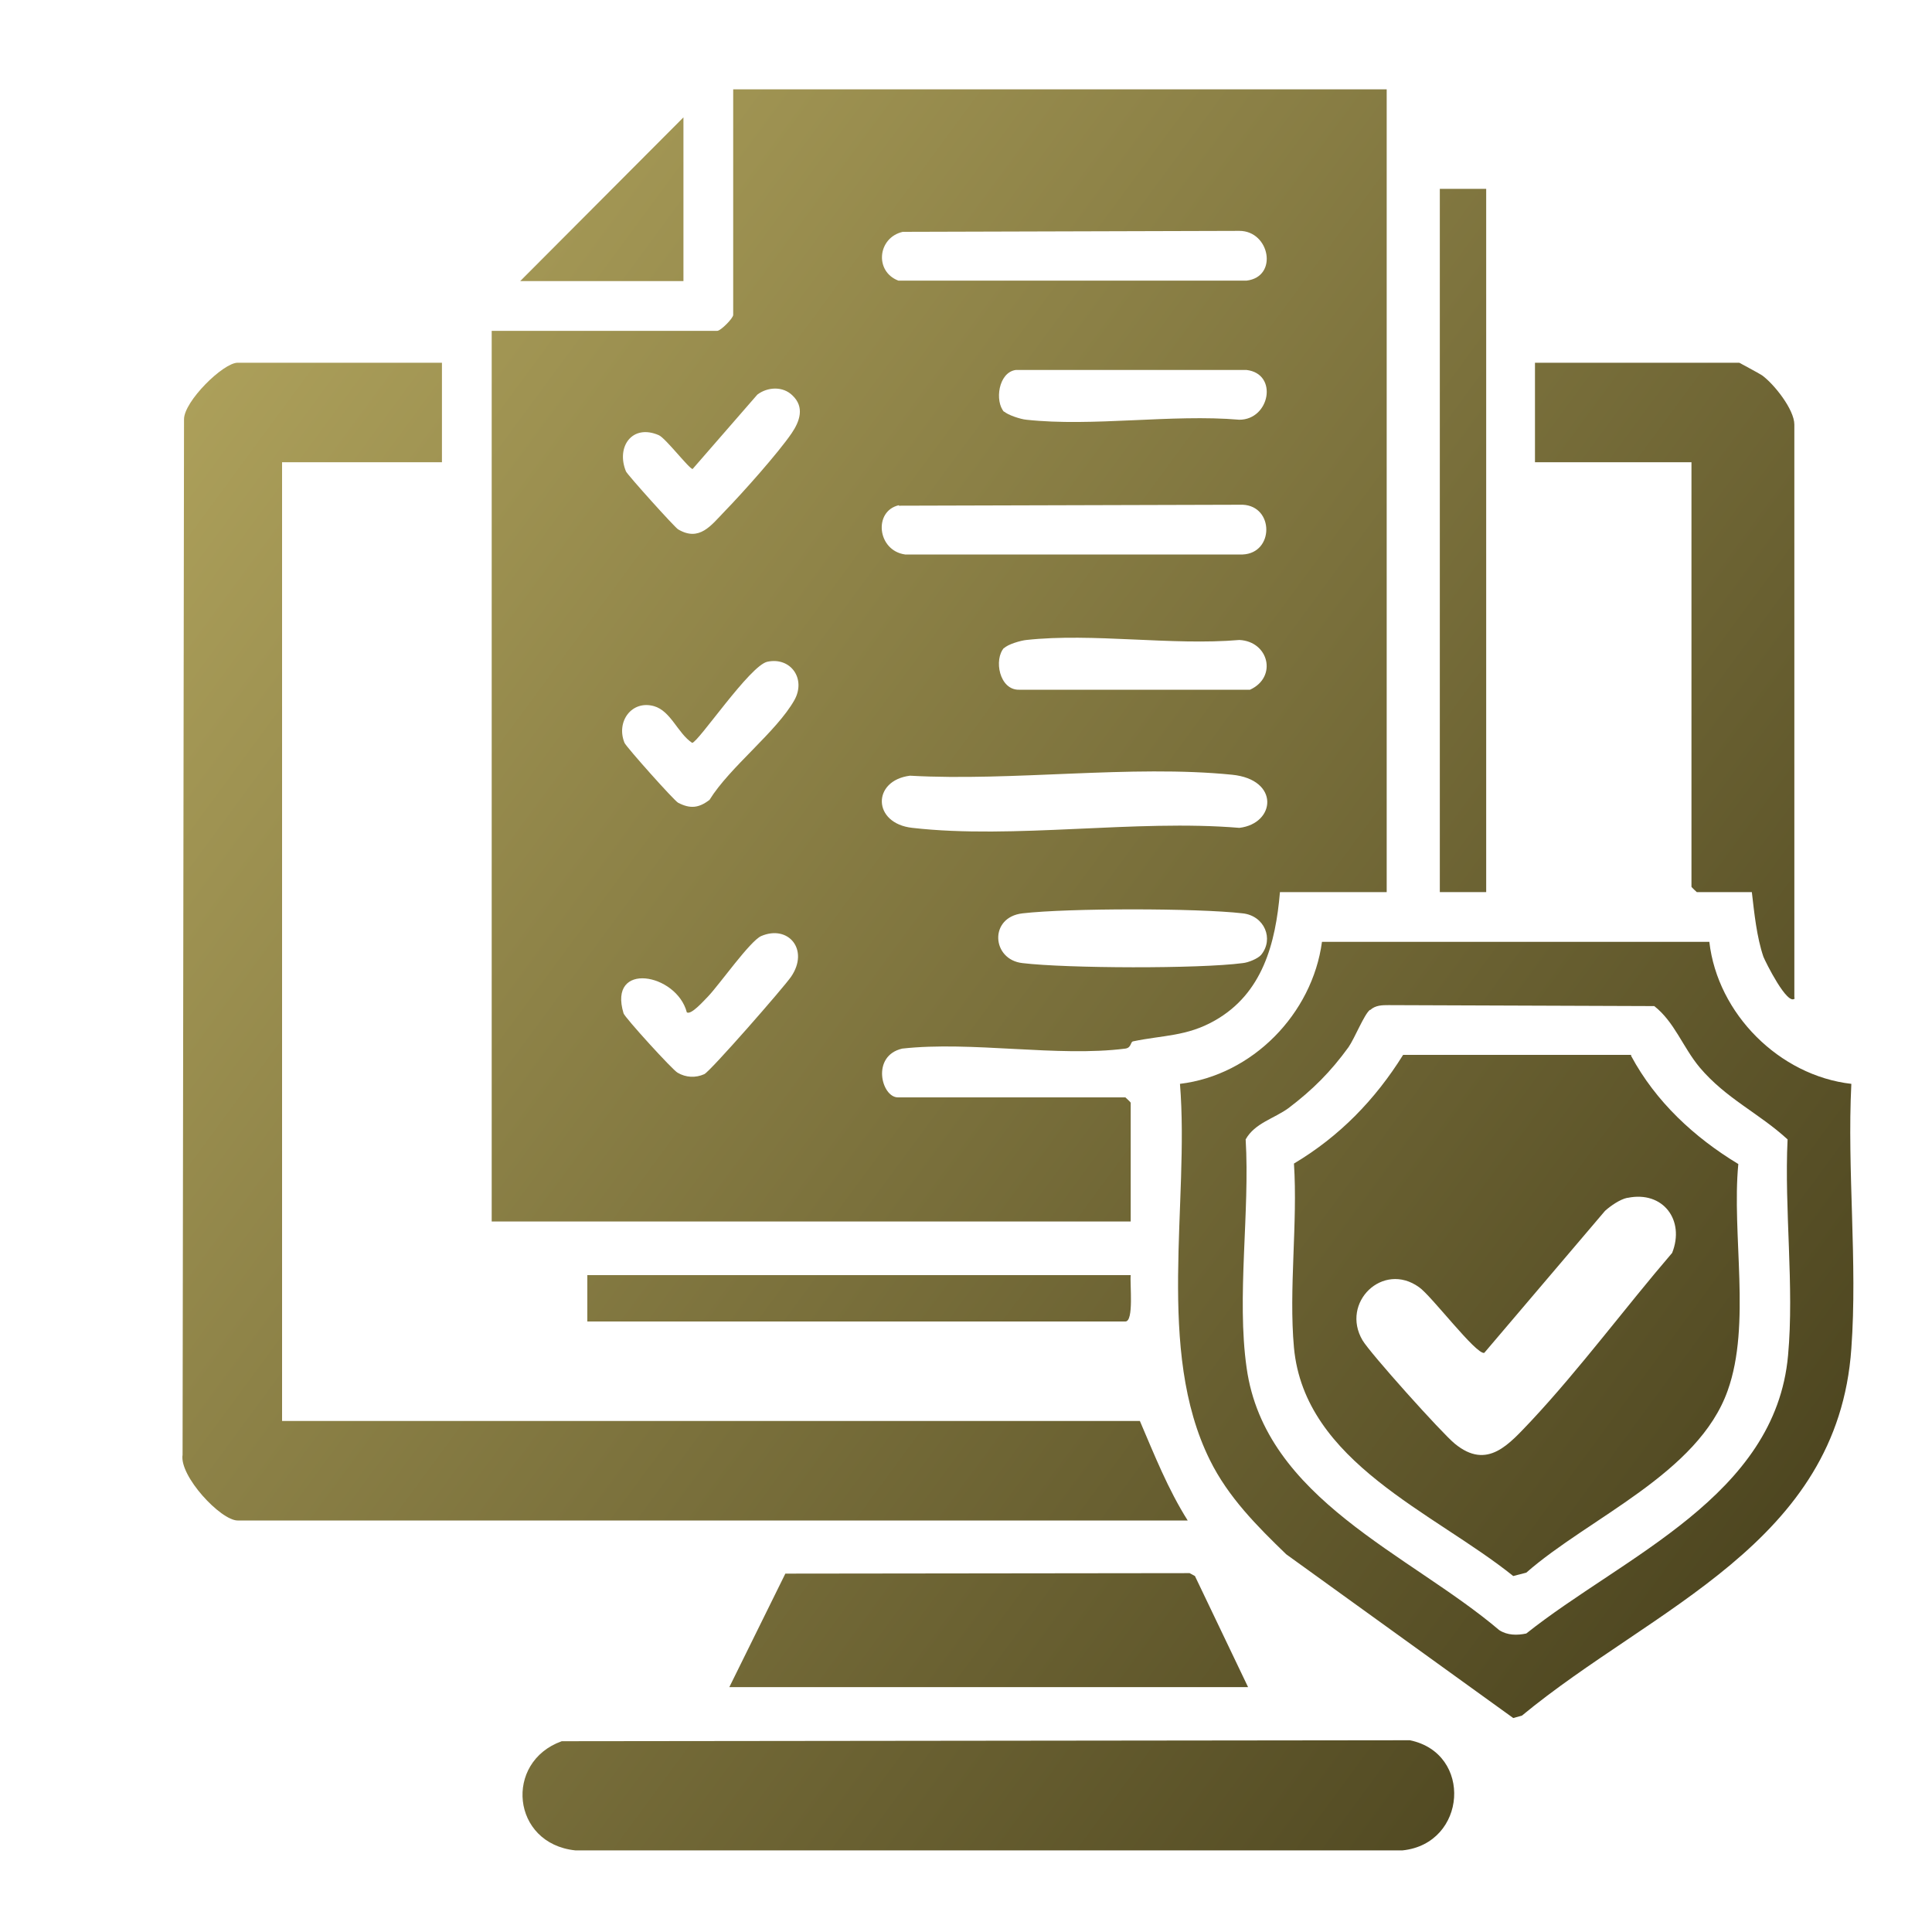 <?xml version="1.0" encoding="UTF-8"?>
<svg id="Layer_1" data-name="Layer 1" xmlns="http://www.w3.org/2000/svg" xmlns:xlink="http://www.w3.org/1999/xlink" viewBox="0 0 40 40">
  <defs>
    <style>
      .cls-1 {
        fill: url(#linear-gradient-2);
      }

      .cls-2 {
        fill: url(#linear-gradient-10);
      }

      .cls-3 {
        fill: url(#linear-gradient-4);
      }

      .cls-4 {
        fill: url(#linear-gradient-3);
      }

      .cls-5 {
        fill: url(#linear-gradient-5);
      }

      .cls-6 {
        fill: url(#linear-gradient-8);
      }

      .cls-7 {
        fill: url(#linear-gradient-7);
      }

      .cls-8 {
        fill: url(#linear-gradient-9);
      }

      .cls-9 {
        fill: url(#linear-gradient-6);
      }

      .cls-10 {
        fill: url(#linear-gradient);
      }
    </style>
    <linearGradient id="linear-gradient" x1="5.07" y1="2.99" x2="42.43" y2="30.51" gradientUnits="userSpaceOnUse">
      <stop offset="0" stop-color="#b1a45d"/>
      <stop offset="1" stop-color="#453e1b"/>
    </linearGradient>
    <linearGradient id="linear-gradient-2" x1="-2.14" y1="12.78" x2="35.22" y2="40.3" xlink:href="#linear-gradient"/>
    <linearGradient id="linear-gradient-3" x1="3.29" y1="5.41" x2="40.65" y2="32.93" xlink:href="#linear-gradient"/>
    <linearGradient id="linear-gradient-4" x1="-5.83" y1="17.79" x2="31.53" y2="45.31" xlink:href="#linear-gradient"/>
    <linearGradient id="linear-gradient-5" x1="10.86" y1="-4.87" x2="48.22" y2="22.65" xlink:href="#linear-gradient"/>
    <linearGradient id="linear-gradient-6" x1="-4.41" y1="15.86" x2="32.95" y2="43.38" xlink:href="#linear-gradient"/>
    <linearGradient id="linear-gradient-7" x1="10.03" y1="-3.74" x2="47.39" y2="23.78" xlink:href="#linear-gradient"/>
    <linearGradient id="linear-gradient-8" x1="-1.86" y1="12.41" x2="35.5" y2="39.93" xlink:href="#linear-gradient"/>
    <linearGradient id="linear-gradient-9" x1="7.13" y1=".2" x2="44.49" y2="27.72" xlink:href="#linear-gradient"/>
    <linearGradient id="linear-gradient-10" x1="3.13" y1="5.63" x2="40.49" y2="33.15" xlink:href="#linear-gradient"/>
  </defs>
  <path class="cls-10" d="M28.71,1.85v16.62h-2.21c-.09,1.06-.36,2.1-1.35,2.66-.58.33-1.07.3-1.69.43-.06.01-.03.13-.16.15-1.4.18-3.18-.16-4.62,0-.65.15-.43,1.01-.09,1.01h4.71s.11.1.11.11v2.46h-13.23V6.85h4.67c.07,0,.33-.26.33-.33V1.85h13.53ZM18.69,4.8c-.52.12-.59.82-.09,1.01h7.21c.66-.08.48-1.03-.15-1.03l-6.97.02ZM20.79,8.52c.07.07.34.16.46.17,1.37.15,3.01-.12,4.41,0,.63,0,.81-.95.15-1.03h-4.78c-.36.05-.44.65-.24.87ZM16.41,8.19c-.2-.2-.52-.18-.73-.02l-1.34,1.54c-.07,0-.56-.64-.7-.7-.55-.24-.89.24-.68.75.03.07,1.01,1.16,1.08,1.2.44.26.68-.08.96-.37.37-.38,1.11-1.21,1.39-1.62.17-.25.27-.54.02-.78ZM18.61,10.46c-.53.12-.45.94.13,1.02h6.99c.65-.03.65-1,0-1.03l-7.12.02ZM20.79,13.41c-.22.24-.1.88.31.87h4.78c.57-.26.39-1-.22-1.03-1.4.12-3.04-.15-4.41,0-.11.01-.39.09-.46.17ZM15.89,13.7c-.36.07-1.44,1.68-1.56,1.68-.3-.2-.44-.66-.79-.76-.46-.13-.79.32-.61.76.04.09,1.03,1.2,1.11,1.24.25.13.43.11.65-.06.42-.68,1.39-1.41,1.76-2.07.24-.44-.08-.89-.56-.79ZM18.84,16.06c-.79.1-.78.99.05,1.08,2.1.24,4.62-.18,6.77,0,.75-.09.84-1-.15-1.1-2.09-.21-4.54.14-6.67.02ZM26.11,19.77c.27-.33.07-.81-.38-.86-.95-.11-3.61-.11-4.56,0-.7.08-.64.96,0,1.03.92.11,3.65.12,4.56,0,.11-.01.31-.09.38-.17ZM14.22,20.96c-.21-.81-1.64-1.07-1.31.02.02.08,1.02,1.18,1.12,1.23.17.1.37.11.55.03.12-.05,1.65-1.8,1.8-2.02.38-.56-.06-1.08-.62-.84-.23.1-.87,1.01-1.1,1.25-.08.08-.35.39-.44.33Z"/>
  <path class="cls-1" d="M9.15,7.51v2.06h-3.31v19.85h17.76c.3.7.58,1.41.99,2.06H4.92c-.35,0-1.21-.92-1.14-1.36l.03-21.44c0-.37.81-1.17,1.11-1.17h4.23Z"/>
  <path class="cls-4" d="M35.39,19.5c.17,1.49,1.45,2.77,2.94,2.94-.09,1.79.13,3.7,0,5.48-.28,4.04-4.11,5.36-6.82,7.6l-.18.05-4.7-3.39c-.6-.58-1.2-1.18-1.58-1.95-1.13-2.28-.42-5.32-.62-7.79,1.5-.18,2.74-1.45,2.94-2.94h8.01ZM28.36,20.91c-.12.1-.31.58-.44.77-.37.51-.74.88-1.24,1.26-.3.22-.7.31-.89.65.09,1.49-.19,3.27.02,4.73.38,2.72,3.37,3.85,5.23,5.43.17.11.37.11.56.07,2.01-1.6,5.16-2.84,5.42-5.76.13-1.42-.08-3.03-.01-4.47-.6-.55-1.27-.84-1.82-1.49-.35-.42-.52-.94-.94-1.27l-5.5-.02c-.13,0-.27,0-.38.1Z"/>
  <path class="cls-3" d="M11.63,36.05l17.56-.02c1.31.27,1.18,2.14-.15,2.28H11.91c-1.32-.14-1.48-1.83-.28-2.26Z"/>
  <path class="cls-5" d="M37.16,20.67c-.15.17-.61-.76-.65-.86-.14-.41-.19-.91-.24-1.34h-1.14s-.11-.1-.11-.11v-8.79h-3.24v-2.06h4.23s.41.22.47.26c.25.18.67.71.67,1.02v11.87Z"/>
  <polygon class="cls-9" points="15.1 34.93 16.26 32.58 24.63 32.57 24.74 32.63 25.84 34.93 15.1 34.93"/>
  <rect class="cls-7" x="29.81" y="3.91" width=".96" height="14.56"/>
  <path class="cls-6" d="M23.41,26.4c-.02.17.07.96-.11.96h-11.14v-.96h11.25Z"/>
  <polygon class="cls-8" points="14.15 5.82 10.77 5.82 14.15 2.43 14.15 5.82"/>
  <path class="cls-2" d="M33.77,21.86c.51.95,1.31,1.69,2.22,2.24-.14,1.46.27,3.32-.22,4.69-.61,1.72-2.87,2.63-4.17,3.77l-.27.07c-1.64-1.32-4.32-2.35-4.54-4.73-.11-1.21.08-2.58,0-3.81.94-.56,1.68-1.32,2.26-2.25h4.72ZM33.69,24.8c-.15.03-.35.17-.46.27l-2.5,2.94c-.17.04-1.1-1.19-1.35-1.36-.75-.54-1.63.32-1.17,1.1.16.27,1.64,1.92,1.91,2.14.68.56,1.13,0,1.58-.47,1.01-1.08,1.95-2.35,2.92-3.48.27-.68-.19-1.29-.92-1.14Z"/>
</svg>